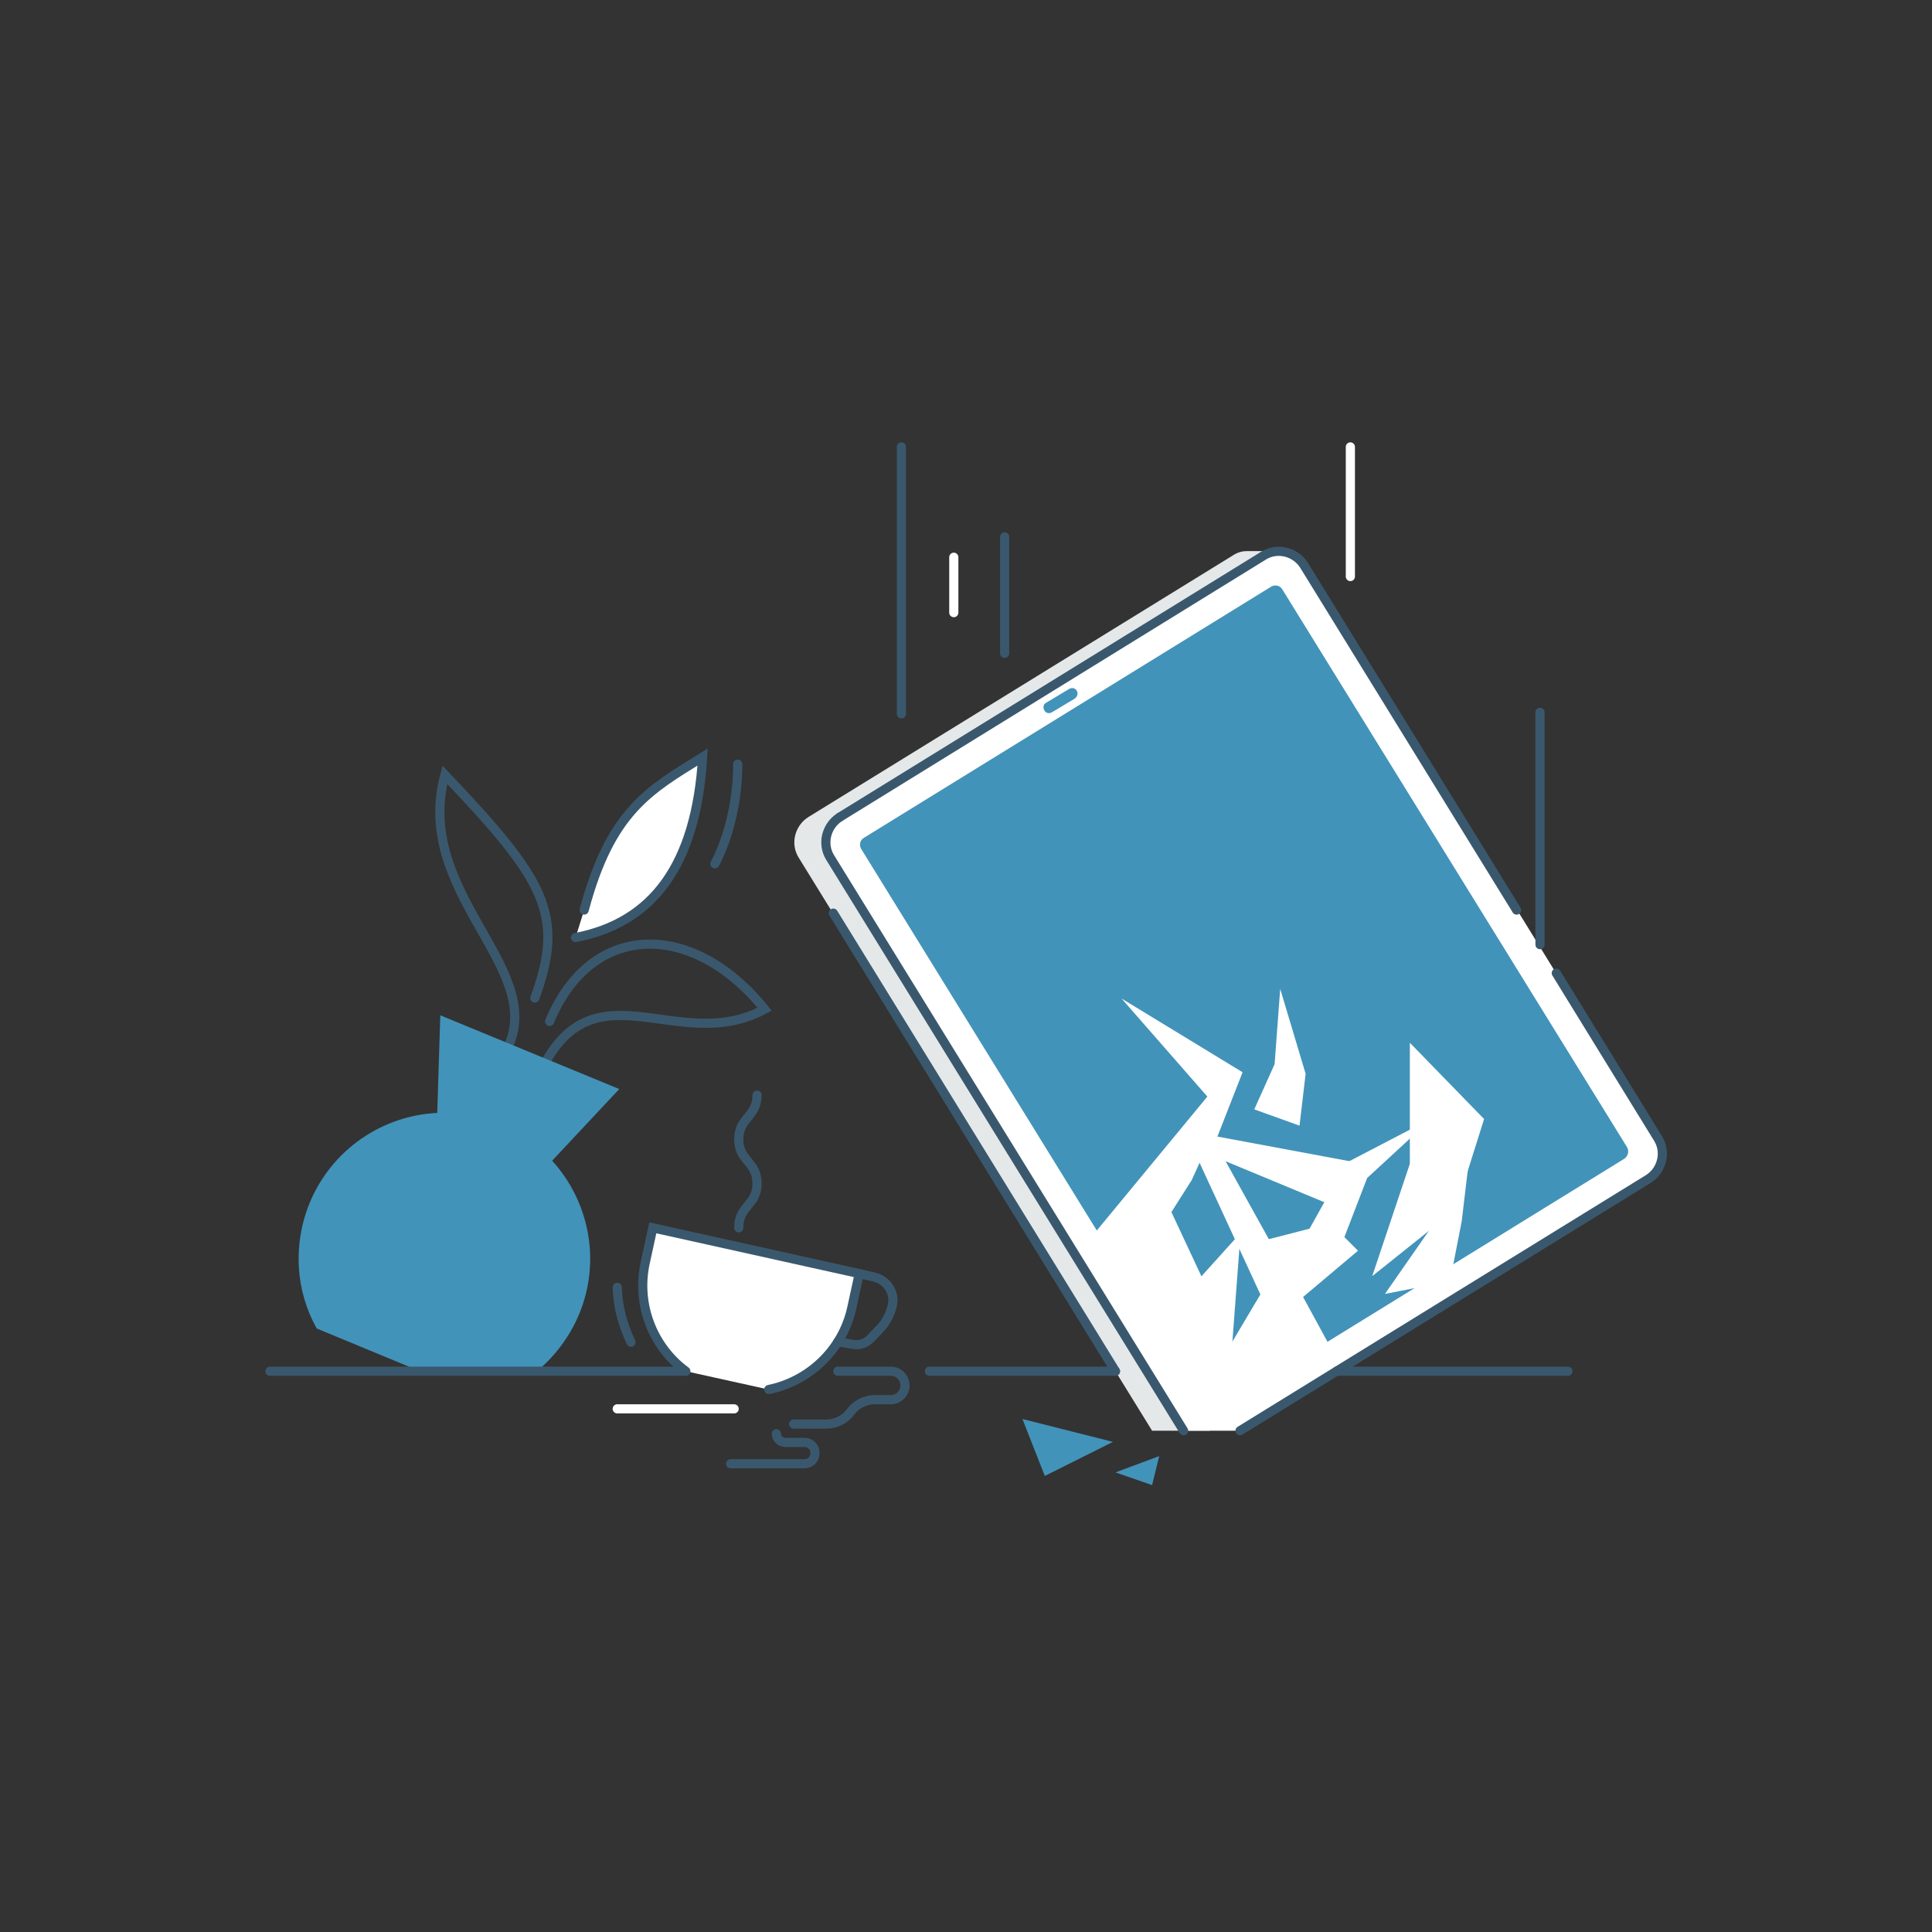 <?xml version="1.0" encoding="utf-8"?>
<!-- Generator: Adobe Illustrator 26.1.0, SVG Export Plug-In . SVG Version: 6.00 Build 0)  -->
<svg version="1.1" id="Layer_3" xmlns="http://www.w3.org/2000/svg" xmlns:xlink="http://www.w3.org/1999/xlink" x="0px" y="0px"
	 viewBox="0 0 380 380" style="enable-background:new 0 0 380 380;" xml:space="preserve">
<rect x="0" y="0" width="380" height="380" fill="#333333" stroke="none"/>
<style type="text/css">
	.st0{fill:#E5E8E9;}
	.st1{fill:#FFFFFF;}
	.st2{fill:none;stroke:#3A586D;stroke-width:1.8;stroke-linecap:round;stroke-miterlimit:10;}
	.st3{fill:#4293B9;}
	.st4{fill:none;stroke:#FFFFFF;stroke-width:1.8;stroke-linecap:round;stroke-miterlimit:10;}
	.st5{fill:#FFFFFF;stroke:#3A586D;stroke-width:1.8;stroke-linecap:round;stroke-miterlimit:10;}
	.st6{fill:none;stroke:#6B1817;stroke-width:1.8;stroke-linecap:round;stroke-miterlimit:10;}
	.st7{fill:#FF5853;}
	.st8{fill:#FFFFFF;stroke:#6B1817;stroke-width:1.8;stroke-linecap:round;stroke-miterlimit:10;}
	.st9{fill:none;stroke:#376B55;stroke-width:1.8;stroke-linecap:round;stroke-miterlimit:10;}
	.st10{fill:#48C596;}
	.st11{fill:#FFFFFF;stroke:#376B55;stroke-width:1.8;stroke-linecap:round;stroke-miterlimit:10;}
	.st12{fill:none;stroke:#003266;stroke-width:1.8;stroke-linecap:round;stroke-miterlimit:10;}
	.st13{fill:#D02664;}
	.st14{fill:#FFFFFF;stroke:#003266;stroke-width:1.8;stroke-linecap:round;stroke-miterlimit:10;}
</style>
<g>
	<g>
		<g>
			<path class="st0" d="M245.2,108.4c-1,0-1.9,0.3-2.8,0.9L159,160.7c-2.7,1.7-3.6,5.3-1.9,8l69.5,112.7H238l13.3-173H245.2z"/>
		</g>
		<g>
			<path class="st1" d="M326.1,223.9l-69.5-112.7c-1.7-2.7-5.3-3.6-8-1.9l-83.3,51.4c-2.7,1.7-3.6,5.3-1.9,8l69.5,112.7h11.1
				l80.3-49.5C326.9,230.2,327.8,226.6,326.1,223.9z"/>
		</g>
		<g>
			<g>
				<path class="st2" d="M219.4,269.7l-55.5-90.1"/>
				<g>
					<path class="st3" d="M319.5,227.9l-80.1,49.4c-0.8,0.5-1.8,0.2-2.2-0.5l-67.8-109.8c-0.5-0.8-0.2-1.8,0.5-2.2l80.1-49.4
						c0.8-0.5,1.8-0.2,2.2,0.5L320,225.6C320.5,226.4,320.2,227.4,319.5,227.9z"/>
					<path class="st3" d="M211.4,137.4l-4.5,2.7c-0.5,0.3-1.2,0.2-1.5-0.4l0,0c-0.3-0.5-0.2-1.2,0.4-1.5l4.5-2.7
						c0.5-0.3,1.2-0.2,1.5,0.4l0,0C212.1,136.4,211.9,137,211.4,137.4z"/>
				</g>
				<path class="st2" d="M306.1,191.4l20,32.5c1.7,2.7,0.8,6.3-1.9,8l-80.3,49.5"/>
				<path class="st2" d="M165.2,160.7l83.3-51.4c2.7-1.7,6.3-0.8,8,1.9l41.8,67.8"/>
			</g>
			<polygon class="st1" points="259,269.2 261.8,265.2 256.3,255.1 267.1,246 261.7,240.6 248.9,243.9 248.3,254.2 			"/>
			<polygon class="st1" points="242,269.2 244,242.5 225.6,262.9 			"/>
			<polygon class="st1" points="237.1,276.8 244.8,269.2 230.4,238.4 234.4,232.1 237.3,225.7 236.6,222.8 240.1,212.5 215,242.9 
							"/>
			<polygon class="st1" points="255.6,245.2 264.8,228.7 281.7,219.9 268.9,231.7 263.7,245.2 			"/>
			<polygon class="st1" points="262.5,237.3 240.1,228 238.1,223.3 267.1,228.7 			"/>
			<polygon class="st1" points="246.7,218.2 250.7,209.3 251.8,194.5 256.8,211.2 255.6,221.4 			"/>
			<polygon class="st1" points="272.4,254.5 284.1,237.7 289.7,221.7 287.5,240.2 285.2,252 			"/>
			<polygon class="st3" points="218.9,283.6 201.1,279.1 205.5,290.3 			"/>
			<g>
				<polygon class="st1" points="234.6,277 247.9,254.6 234,224.5 238.1,216.4 220.6,196.4 244.4,210.9 239,224.7 255.6,254.6 
					259,269.2 239,279.1 				"/>
			</g>
		</g>
		<polygon class="st1" points="277.3,205.1 277.3,228.9 269.9,251 286.3,237.9 291.9,220.1 		"/>
		<line class="st4" x1="265.6" y1="87.9" x2="265.6" y2="113.4"/>
		<line class="st4" x1="187.6" y1="109.6" x2="187.6" y2="120.5"/>
		<line class="st2" x1="302.9" y1="140.1" x2="302.9" y2="185.8"/>
		<line class="st2" x1="197.6" y1="105.6" x2="197.6" y2="128.5"/>
		<line class="st2" x1="177.3" y1="87.9" x2="177.3" y2="140.4"/>
		<polygon class="st3" points="228,286.4 219.4,289.6 226.6,292.1 		"/>
		<line class="st2" x1="182.8" y1="269.7" x2="219.4" y2="269.7"/>
		<path class="st2" d="M165.2,160.7c-2.7,1.7-3.6,5.3-1.9,8l69.5,112.7"/>
	</g>
	<path class="st2" d="M152.7,282L152.7,282c0,0.9,0.8,1.7,1.7,1.7h3.8c1.2,0,2.1,0.9,2.1,2.1l0,0c0,1.2-0.9,2.1-2.1,2.1h-14.5"/>
	<path class="st2" d="M164.8,269.7h10.4c1.6,0,2.8,1.3,2.8,2.8l0,0c0,1.6-1.3,2.8-2.8,2.8h-3.1c-1.9,0-3.7,0.9-4.8,2.4l0,0
		c-1.1,1.5-2.9,2.4-4.8,2.4h-6.4"/>
	<g>
		<path class="st1" d="M151.2,273.3c7.8-1.6,14.4-7.6,16.3-15.9l1.5-6.9l-40.6-9l-1.5,6.9c-1.8,8.3,1.6,16.6,8,21.3"/>
		<path class="st2" d="M151.2,273.3c7.8-1.6,14.4-7.6,16.3-15.9l1.5-6.9l-40.6-9l-1.5,6.9c-1.8,8.3,1.6,16.6,8,21.3"/>
		<path class="st2" d="M169,250.5l3,0.7c2.5,0.6,4.1,3.1,3.5,5.6v0c-0.4,1.6-1.1,3.1-2.2,4.3l-2,2.1c-0.9,1-2.3,1.5-3.7,1.2
			l-2.8-0.5"/>
		<g>
			<path class="st2" d="M145.3,241.5c0-4.4,3.6-4.4,3.6-8.7c0-4.4-3.6-4.4-3.6-8.7s3.6-4.4,3.6-8.7"/>
		</g>
		<path class="st2" d="M121.4,253.2c0.1,3.8,1.1,7.4,2.7,10.8"/>
	</g>
	<g>
		<g>
			<g>
				<path class="st2" d="M105.4,212.9c10.3-25,27.5-4.9,45-14.4c-14.1-17.5-34.1-17.4-42.3,2.4"/>
				<path class="st2" d="M100.2,205.3c6.4-15.5-18.9-30-12.7-52.9c19.7,20.7,23.7,27.5,17.7,43.9"/>
				<path class="st5" d="M114.9,179c5.2-19.5,12.8-23.6,23.3-30.1c-1.3,21.4-9.9,32.6-25,35.5"/>
			</g>
			<g>
				<path class="st3" d="M113.9,258.5c4.4-10.6,1.9-22.3-5.3-30.2l13.2-14.1l-35.2-14.5L86,218.9c-10.7,0.5-20.7,7.1-25.1,17.7
					c-3.4,8.4-2.7,17.4,1.4,24.7l20.3,8.4h23C109.1,266.8,112,263,113.9,258.5z"/>
			</g>
			<line class="st2" x1="53.1" y1="269.7" x2="134.7" y2="269.7"/>
		</g>
		<path class="st2" d="M145.1,150.3c0,11.8-4.5,19.6-4.5,19.6"/>
	</g>
	<line class="st4" x1="144.4" y1="277.1" x2="121.4" y2="277.1"/>
	<line class="st2" x1="262.9" y1="269.7" x2="308.4" y2="269.7"/>
</g>
</svg>
